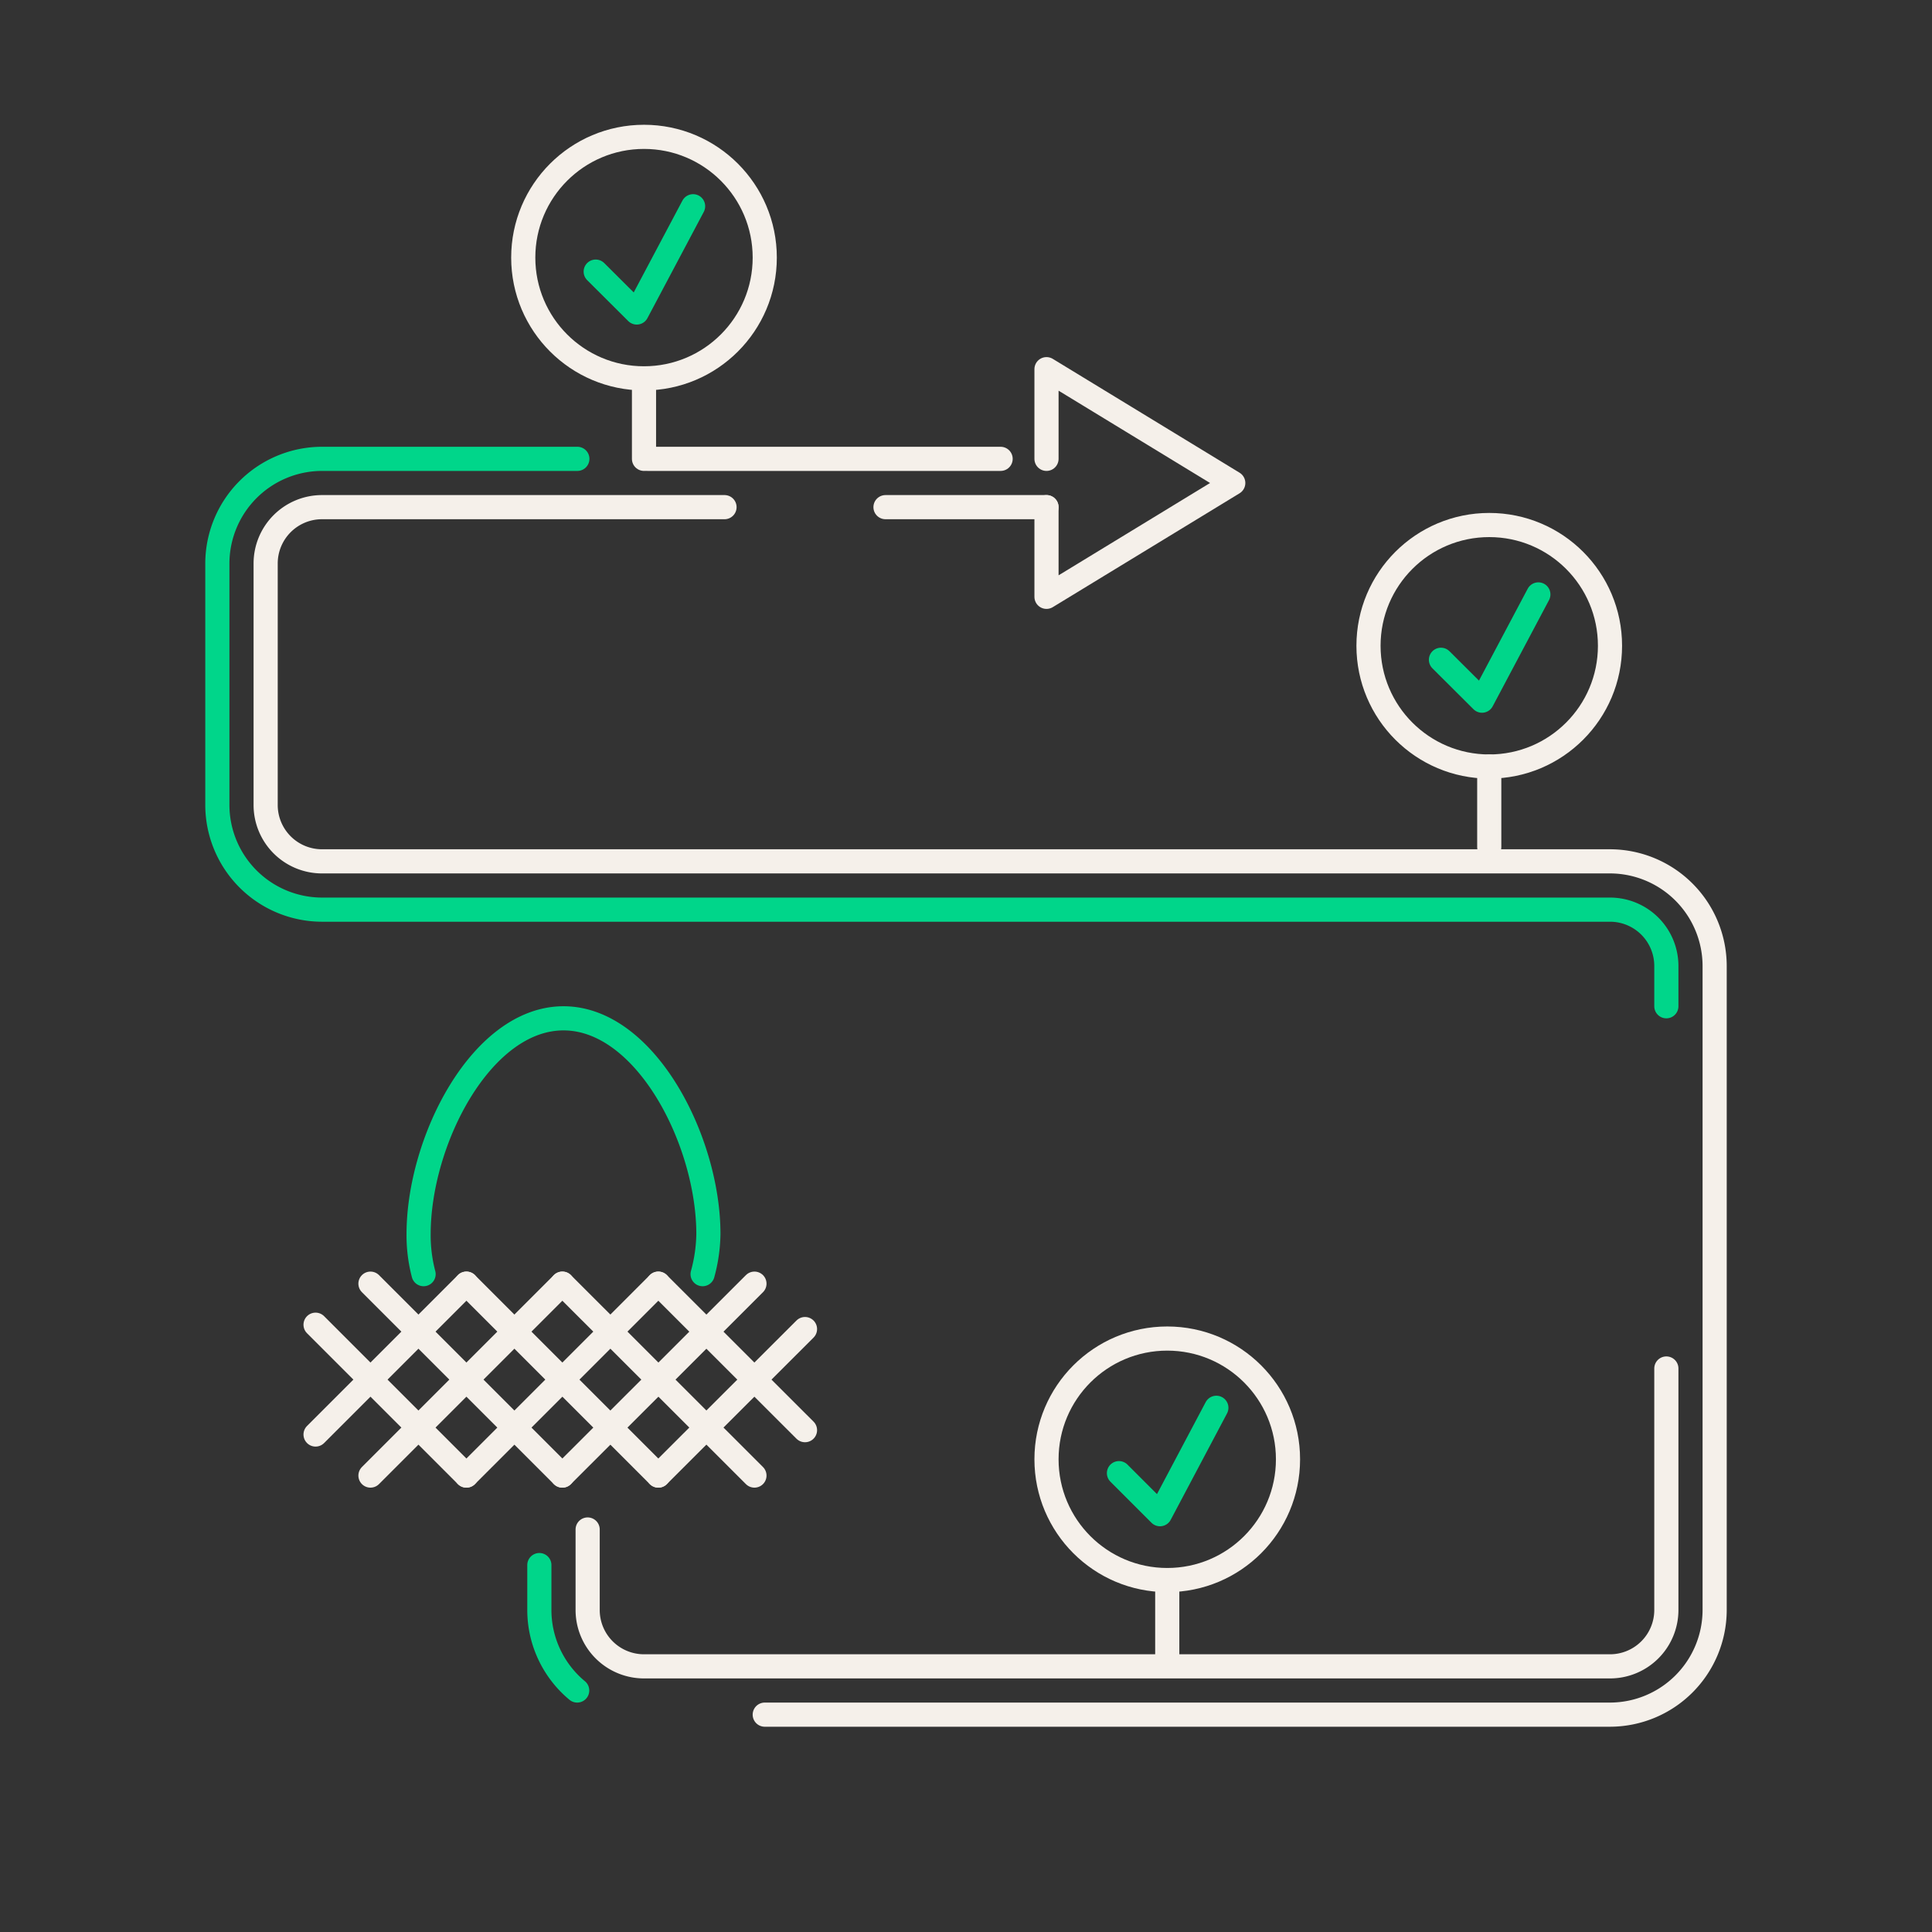 <?xml version="1.0" encoding="UTF-8"?> <svg xmlns="http://www.w3.org/2000/svg" id="Icons" viewBox="0 0 120 120"><rect x="0" y="0" width="120" height="120" fill="#333333" stroke="none"/><defs><style>.cls-1,.cls-2{fill:none;stroke-linecap:round;stroke-linejoin:round;stroke-width:1.5px;}.cls-1{stroke:#00d68a;}.cls-2{stroke:#f5f0ea;}</style></defs><g id="Retirement_4" data-name="Retirement 4"><polyline class="cls-1" points="89.5 40.98 92.05 43.52 95.55 36.92"></polyline><polyline class="cls-1" points="69.5 91.5 72.05 94.05 75.55 87.44"></polyline><polyline class="cls-1" points="37 16.87 39.55 19.41 43.05 12.81"></polyline><path class="cls-1" d="M103.5,62.5V60a3.5,3.5,0,0,0-3.5-3.5H20A6.51,6.51,0,0,1,13.5,50V35A6.51,6.51,0,0,1,20,28.5H35.86"></path><path class="cls-1" d="M35.85,105a6.5,6.5,0,0,1-2.35-5V97.21"></path><path class="cls-1" d="M43.64,79.14A9.91,9.91,0,0,0,44,76.65c0-5.81-3.91-13.4-9-13.4s-9,7.59-9,13.4a9.48,9.48,0,0,0,.31,2.49"></path><line class="cls-2" x1="92.5" y1="47.61" x2="92.5" y2="52.61"></line><circle class="cls-2" cx="92.5" cy="40.11" r="7.5"></circle><line class="cls-2" x1="72.5" y1="98.14" x2="72.5" y2="103.14"></line><circle class="cls-2" cx="72.5" cy="90.64" r="7.5"></circle><line class="cls-2" x1="40" y1="23.5" x2="40" y2="28.5"></line><circle class="cls-2" cx="40" cy="16" r="7.5"></circle><polyline class="cls-2" points="65 28.5 65 22.93 76.6 30 65 37.07 65 31.5"></polyline><line class="cls-2" x1="65" y1="31.5" x2="55" y2="31.5"></line><path class="cls-2" d="M45,31.5H20A3.5,3.5,0,0,0,16.5,35V50A3.5,3.5,0,0,0,20,53.5h80a6.51,6.51,0,0,1,6.5,6.5v40a6.51,6.51,0,0,1-6.5,6.5H47.5"></path><path class="cls-2" d="M36.5,95v5a3.5,3.5,0,0,0,3.5,3.5h60a3.5,3.5,0,0,0,3.5-3.5V85"></path><line class="cls-2" x1="40.22" y1="28.5" x2="62.15" y2="28.5"></line><line class="cls-2" x1="19.6" y1="82.28" x2="28.97" y2="91.65"></line><line class="cls-2" x1="28.97" y1="79.73" x2="19.6" y2="89.1"></line><line class="cls-2" x1="23.01" y1="79.73" x2="34.93" y2="91.65"></line><line class="cls-2" x1="34.93" y1="79.73" x2="23.01" y2="91.65"></line><line class="cls-2" x1="28.97" y1="79.73" x2="40.89" y2="91.65"></line><line class="cls-2" x1="40.89" y1="79.73" x2="28.97" y2="91.65"></line><line class="cls-2" x1="40.89" y1="79.73" x2="50" y2="88.83"></line><line class="cls-2" x1="50" y1="82.55" x2="40.89" y2="91.65"></line><line class="cls-2" x1="34.93" y1="79.73" x2="46.86" y2="91.65"></line><line class="cls-2" x1="46.86" y1="79.73" x2="34.93" y2="91.65"></line></g></svg> 